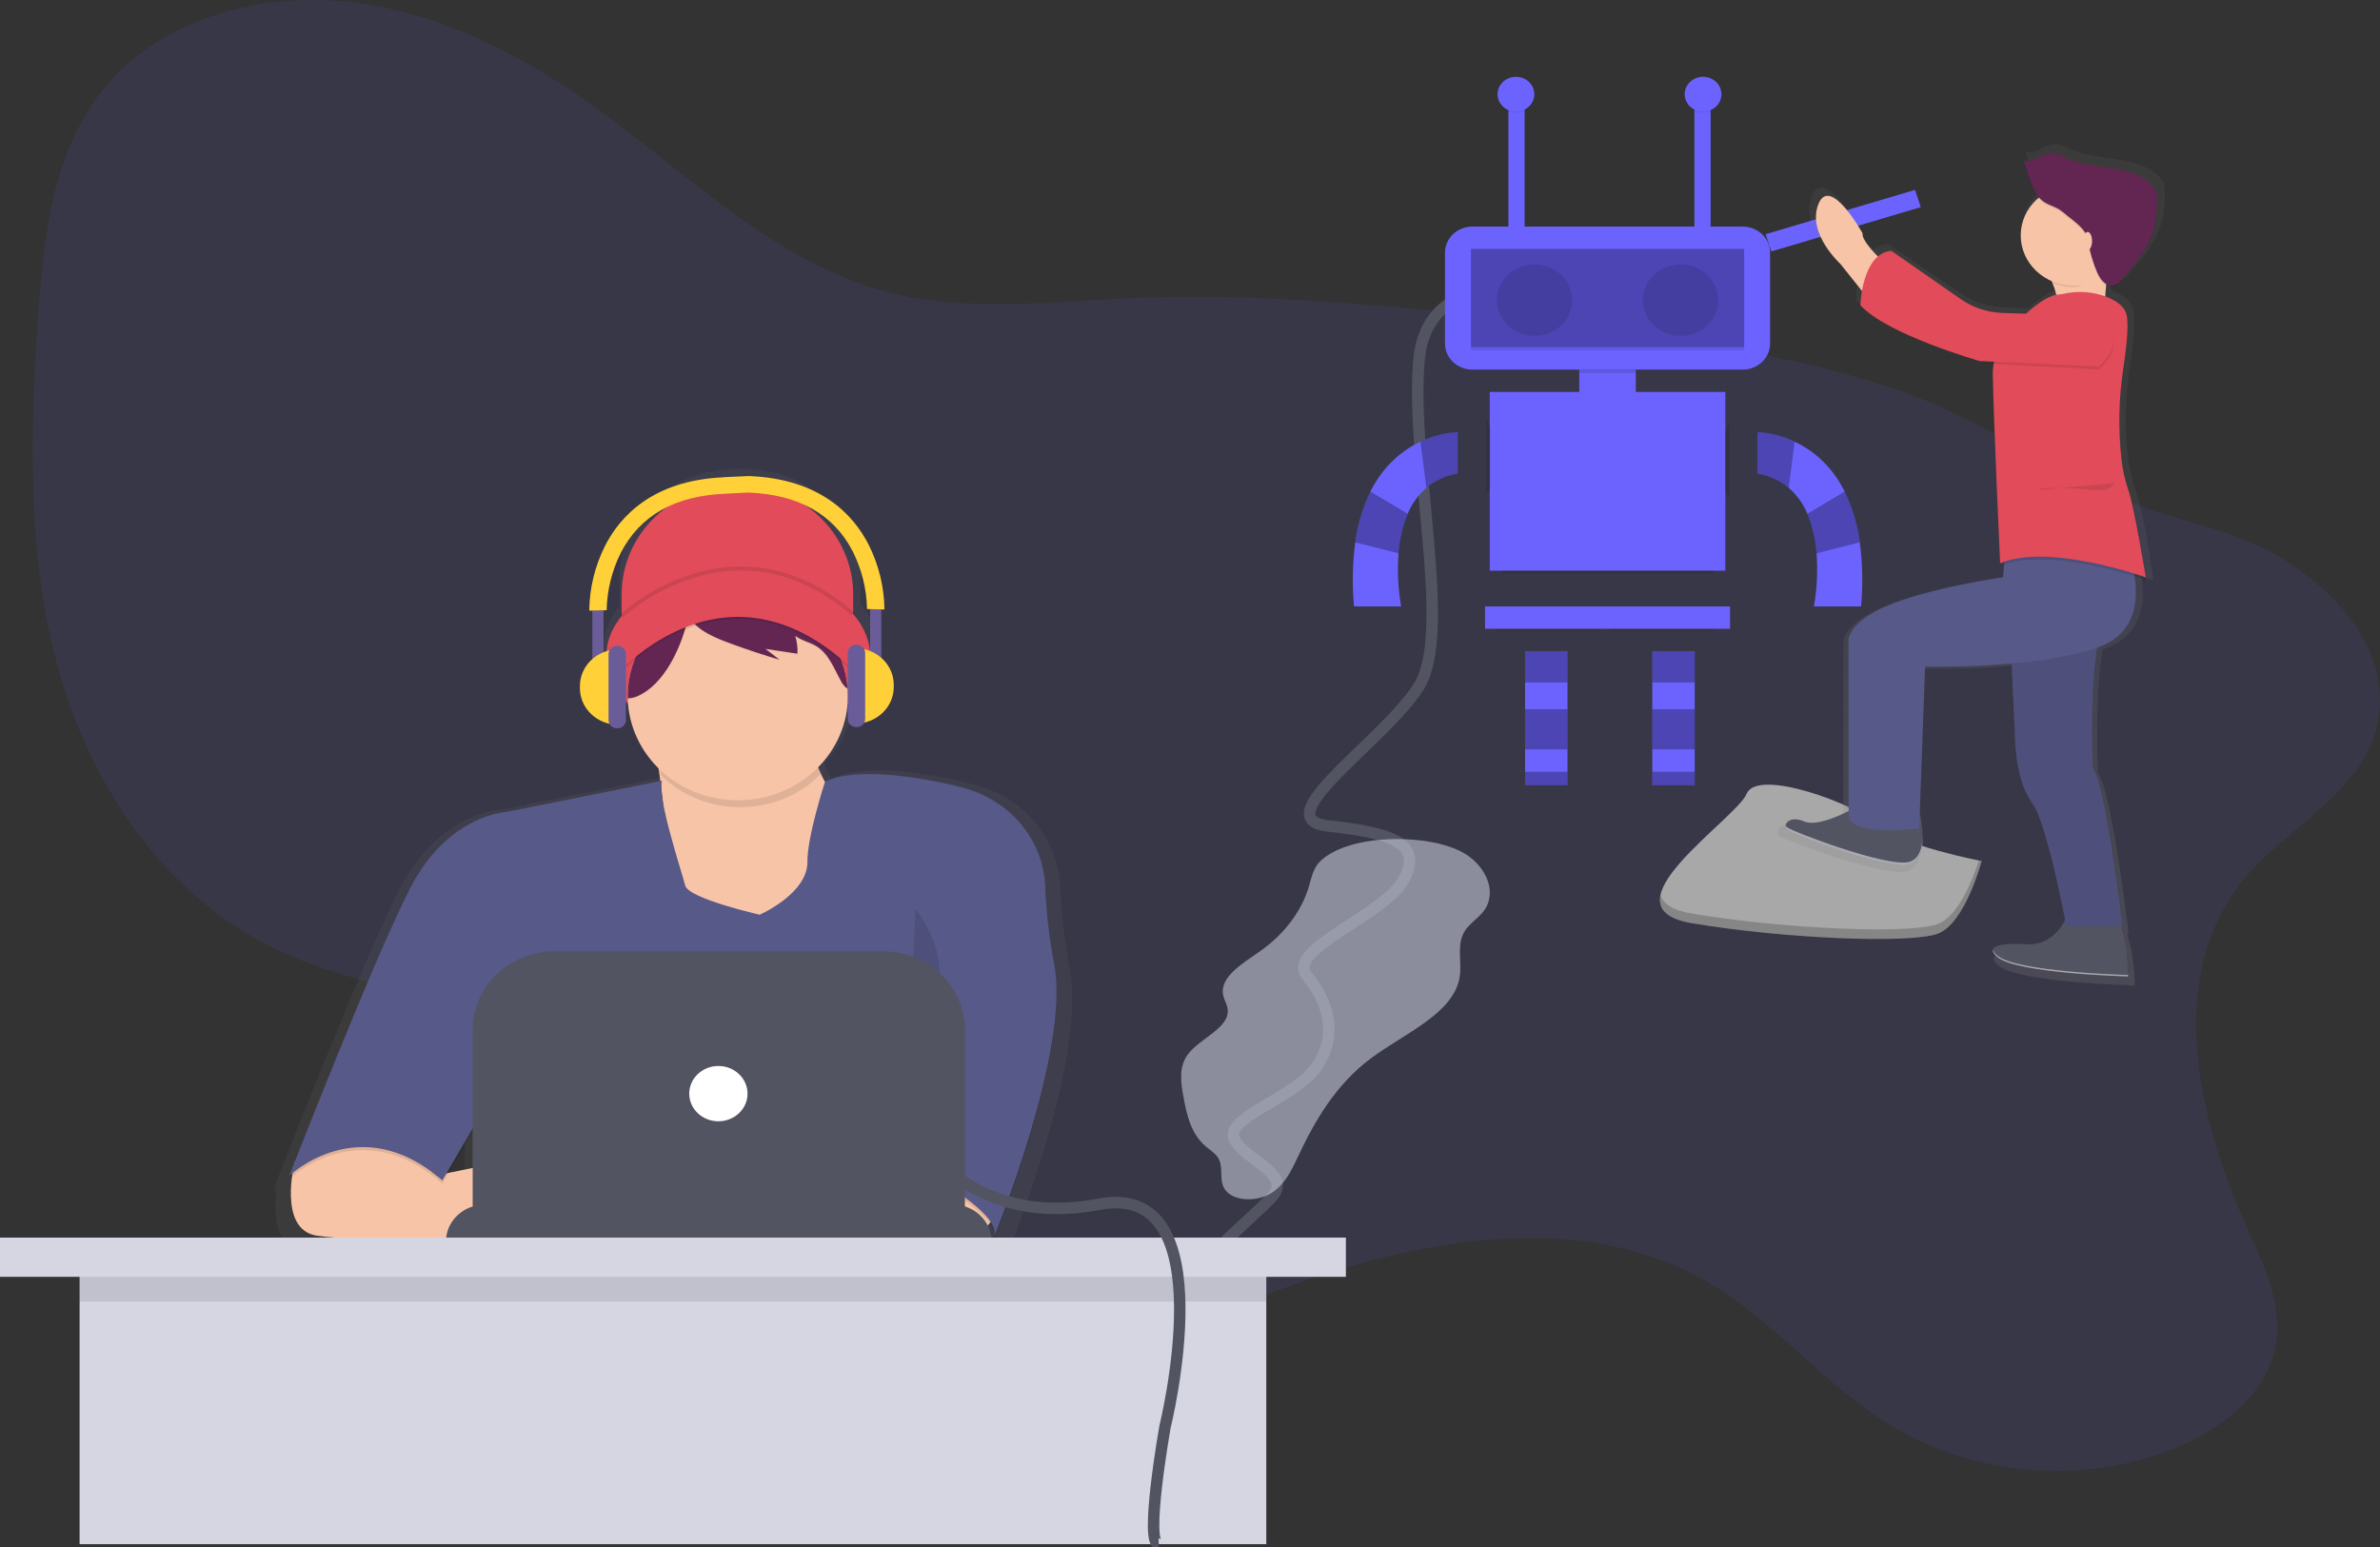 <svg width="623" height="405" viewBox="0 0 623 405" fill="none" xmlns="http://www.w3.org/2000/svg">
<rect x="0" y="0" width="623" height="405" fill="#333333" stroke="none"/>
<g clip-path="url(#clip0)">
<path opacity="0.1" d="M587.623 229.833C566.76 254.993 574.865 291.75 588.122 321.187C592.561 331.043 597.581 341.471 595.708 352.04C593.418 364.965 581.258 374.416 568.49 379.425C545.215 388.556 517.363 386.38 495.976 373.759C477.494 362.853 464.258 345.117 445.461 334.708C414.004 317.287 373.964 323.865 339.805 335.866C315.639 344.355 289.218 355.396 265.205 346.524C248.308 340.281 236.629 325.085 230.265 308.979C227.193 301.202 224.962 292.785 219.095 286.621C215.607 282.956 211.055 280.355 206.392 278.162C163.81 258.134 110.029 268.859 68.669 246.647C40.736 231.645 22.854 203.346 14.936 173.839C7.018 144.331 7.94 113.39 9.95 83.001C11.379 61.405 13.942 38.349 28.489 21.682C43.878 4.05 70.288 -2.507 94.16 0.845C118.031 4.196 139.669 16.14 158.705 30.209C182.495 47.792 204.559 69.687 233.768 76.809C253.66 81.66 274.585 79.006 295.101 78.088C329.399 76.552 363.711 79.967 397.819 83.708C430.473 87.288 463.362 91.229 494.469 101.305C516.482 108.436 534.131 121.379 554.917 130.422C568.467 136.316 583.242 137.943 596.071 145.451C611.874 154.699 626.361 170.784 622.312 189.607C618.463 207.503 598.696 216.479 587.623 229.833Z" fill="#6C63FF"/>
<path d="M407.169 77.167C407.169 77.167 373.633 67.746 371.417 94.544C369.201 121.342 380.28 165.479 371.417 179.667C362.554 193.854 330.928 214.351 347.572 216.188C364.216 218.024 372.525 220.652 367.539 230.11C362.554 239.568 336.519 248.5 342.058 255.331C347.598 262.162 350.367 270.569 344.828 278.977C339.289 287.384 319.901 292.638 323.225 298.418C326.548 304.198 338.735 307.351 332.641 313.656C326.548 319.962 308.884 334.304 315.777 334.227" stroke="#535461" stroke-width="3" stroke-miterlimit="10"/>
<path d="M456.158 59.313H385.436C381.468 59.313 378.251 62.364 378.251 66.128V89.932C378.251 93.695 381.468 96.747 385.436 96.747H456.158C460.126 96.747 463.343 93.695 463.343 89.932V66.128C463.343 62.364 460.126 59.313 456.158 59.313Z" fill="#6C63FF"/>
<path opacity="0.1" d="M456.56 91.001H385.034V91.703H456.56V91.001Z" fill="black"/>
<path opacity="0.3" d="M456.56 65.162H385.034V90.898H456.56V65.162Z" fill="black"/>
<path opacity="0.1" d="M401.682 87.925C407.131 87.925 411.548 83.736 411.548 78.567C411.548 73.399 407.131 69.209 401.682 69.209C396.234 69.209 391.817 73.399 391.817 78.567C391.817 83.736 396.234 87.925 401.682 87.925Z" fill="black"/>
<path opacity="0.1" d="M439.912 87.925C445.361 87.925 449.778 83.736 449.778 78.567C449.778 73.399 445.361 69.209 439.912 69.209C434.463 69.209 430.046 73.399 430.046 78.567C430.046 83.736 434.463 87.925 439.912 87.925Z" fill="black"/>
<path d="M428.195 96.746H413.397V104.936H428.195V96.746Z" fill="#6C63FF"/>
<path d="M451.627 102.595H389.967V149.387H451.627V102.595Z" fill="#6C63FF"/>
<path d="M452.861 158.745H388.734V164.594H452.861V158.745Z" fill="#6C63FF"/>
<path d="M399.216 178.632V185.65V196.178V202.028V205.537H410.315V202.028V196.178V185.65V178.632V170.443H399.216V178.632Z" fill="#6C63FF"/>
<path d="M432.513 170.443V178.632V185.65V196.178V202.028V205.537H443.612V202.028V196.178V185.65V178.632V170.443H432.513Z" fill="#6C63FF"/>
<path d="M381.568 113.124V123.943C378.522 124.448 375.684 125.746 373.37 127.692C371.224 129.577 369.556 131.898 368.489 134.481C367.129 137.797 366.318 141.293 366.086 144.844C365.736 149.488 365.965 154.154 366.768 158.747H354.436C353.922 153.159 354.03 147.535 354.759 141.968C355.34 137.367 356.676 132.88 358.716 128.67C362.289 121.561 367.371 117.705 371.835 115.611C374.86 114.144 378.176 113.296 381.568 113.124Z" fill="#6C63FF"/>
<path opacity="0.3" d="M410.315 170.443H399.216V178.632H410.315V170.443Z" fill="black"/>
<path opacity="0.3" d="M410.315 185.651H399.216V196.179H410.315V185.651Z" fill="black"/>
<path opacity="0.3" d="M410.315 202.027H399.216V205.537H410.315V202.027Z" fill="black"/>
<path opacity="0.3" d="M443.612 170.443H432.513V178.632H443.612V170.443Z" fill="black"/>
<path opacity="0.3" d="M443.612 185.651H432.513V196.179H443.612V185.651Z" fill="black"/>
<path opacity="0.3" d="M443.612 202.027H432.513V205.537H443.612V202.027Z" fill="black"/>
<path opacity="0.3" d="M381.568 113.124V123.943C378.522 124.448 375.684 125.746 373.37 127.692L371.835 115.611C374.86 114.144 378.176 113.296 381.568 113.124Z" fill="black"/>
<path opacity="0.3" d="M368.489 134.481C367.129 137.797 366.318 141.293 366.086 144.844L354.759 141.968C355.34 137.367 356.676 132.88 358.716 128.67L368.489 134.481Z" fill="black"/>
<path d="M460.026 113.124V123.943C463.072 124.448 465.911 125.746 468.225 127.692C470.37 129.577 472.039 131.898 473.105 134.481C474.465 137.797 475.276 141.293 475.509 144.844C475.858 149.488 475.629 154.154 474.827 158.747H487.158C487.672 153.159 487.564 147.535 486.836 141.968C486.254 137.367 484.919 132.88 482.878 128.67C479.305 121.561 474.224 117.705 469.759 115.611C466.734 114.144 463.418 113.296 460.026 113.124Z" fill="#6C63FF"/>
<path opacity="0.3" d="M460.026 113.124V123.943C463.072 124.448 465.911 125.746 468.225 127.692L469.759 115.611C466.734 114.144 463.418 113.296 460.026 113.124Z" fill="black"/>
<path opacity="0.3" d="M473.105 134.481C474.465 137.797 475.276 141.293 475.509 144.844L486.836 141.968C486.254 137.367 484.919 132.88 482.878 128.67L473.105 134.481Z" fill="black"/>
<path opacity="0.1" d="M428.195 96.746H413.397V97.715H428.195V96.746Z" fill="black"/>
<path opacity="0.1" d="M452.723 110.933V130.523C451.985 129.768 451.576 128.776 451.577 127.746V113.707C451.576 112.678 451.985 111.687 452.723 110.933Z" fill="black"/>
<path opacity="0.1" d="M390.186 112.224V126.889C390.112 127.817 389.707 128.692 389.037 129.371V109.743C389.707 110.422 390.112 111.297 390.186 112.224Z" fill="black"/>
<path opacity="0.1" d="M448.545 149.388H393.051V150.081H448.545V149.388Z" fill="black"/>
<path opacity="0.1" d="M418.946 164.595H391.817V165.133H418.946V164.595Z" fill="black"/>
<path opacity="0.1" d="M448.545 164.595H421.415V165.133H448.545V164.595Z" fill="black"/>
<path d="M399.09 24.671H394.843V59.313H399.09V24.671Z" fill="#6C63FF"/>
<path d="M447.783 24.671H443.536V59.313H447.783V24.671Z" fill="#6C63FF"/>
<path opacity="0.1" d="M396.825 29.505C399.483 29.505 401.637 27.461 401.637 24.94C401.637 22.419 399.483 20.375 396.825 20.375C394.167 20.375 392.012 22.419 392.012 24.94C392.012 27.461 394.167 29.505 396.825 29.505Z" fill="black"/>
<path d="M396.825 29.236C399.483 29.236 401.637 27.193 401.637 24.671C401.637 22.15 399.483 20.106 396.825 20.106C394.167 20.106 392.012 22.15 392.012 24.671C392.012 27.193 394.167 29.236 396.825 29.236Z" fill="#6C63FF"/>
<path opacity="0.1" d="M445.801 29.505C448.459 29.505 450.614 27.461 450.614 24.94C450.614 22.419 448.459 20.375 445.801 20.375C443.143 20.375 440.989 22.419 440.989 24.94C440.989 27.461 443.143 29.505 445.801 29.505Z" fill="black"/>
<path d="M445.801 29.236C448.459 29.236 450.614 27.193 450.614 24.671C450.614 22.15 448.459 20.106 445.801 20.106C443.143 20.106 440.989 22.15 440.989 24.671C440.989 27.193 443.143 29.236 445.801 29.236Z" fill="#6C63FF"/>
<path opacity="0.5" d="M345.659 225.378C343.766 227.177 343.334 229.646 342.662 231.936C340.741 238.475 336.219 244.506 329.917 248.936C325.3 252.181 319.112 255.773 320.206 260.615C320.467 261.772 321.158 262.851 321.34 264.018C322.126 269.068 313.988 271.728 310.838 276.147C308.491 279.439 309.118 283.517 309.816 287.266C310.669 291.855 311.702 296.752 315.671 300.13C316.742 301.042 318.019 301.833 318.766 302.932C320.44 305.396 318.985 308.624 320.507 311.15C322.536 314.519 328.928 314.665 332.638 312.393C336.347 310.122 338.061 306.388 339.705 302.887C344.148 293.425 349.609 283.932 358.843 277.042C367.696 270.436 380.575 265.311 382.094 255.695C382.745 251.572 381.095 247.053 383.615 243.421C384.806 241.704 386.797 240.432 388.146 238.792C392.162 233.905 389.172 226.836 383.29 223.366C374.41 218.127 353.383 218.042 345.659 225.378Z" fill="#DEE3F3"/>
<path d="M501.301 49.707L462.175 61.303L463.662 65.817L502.788 54.221L501.301 49.707Z" fill="#6C63FF"/>
<path d="M518.72 225.389C518.72 225.389 497.27 221.319 491.55 215.893C485.83 210.468 460.089 200.972 457.229 207.755C454.369 214.537 418.618 237.597 442.929 241.667C467.239 245.736 500.13 247.093 507.28 244.38C514.43 241.667 518.72 225.389 518.72 225.389Z" fill="#A8A8A8"/>
<path opacity="0.2" d="M442.929 239.147C467.239 243.217 500.13 244.573 507.28 241.86C512.725 239.794 516.509 229.867 518.005 225.248C518.458 225.339 518.72 225.389 518.72 225.389C518.72 225.389 514.43 241.667 507.28 244.38C500.13 247.093 467.239 245.736 442.929 241.667C435.911 240.492 433.904 237.733 434.66 234.242C435.26 236.52 437.705 238.273 442.929 239.147Z" fill="black"/>
<path d="M566.357 47.993C565.974 47.09 565.365 46.288 564.582 45.659C558.826 40.683 549.516 42.191 542.369 39.152C540.723 38.452 539.034 37.48 537.247 37.746C534.75 38.118 532.43 40.814 530.253 39.618L530.409 40.068C530.357 40.044 530.305 40.02 530.253 39.991C530.787 41.533 531.32 43.074 531.854 44.616C532.468 46.391 533.116 48.219 534.311 49.697C532.544 51.159 531.191 53.018 530.377 55.104C529.563 57.19 529.313 59.437 529.651 61.638C529.988 63.839 530.902 65.925 532.309 67.704C533.715 69.484 535.57 70.901 537.703 71.825C537.778 71.98 537.853 72.135 537.926 72.292C537.994 72.321 538.064 72.346 538.132 72.374C538.607 73.408 538.961 74.489 539.188 75.596C537.336 75.839 534.107 77.782 530.93 80.651L524.579 80.445C520.475 80.315 516.503 79.034 513.167 76.764L494.173 63.811C492.819 63.938 491.543 64.472 490.534 65.337C488.175 63.006 486.173 60.571 486.344 59.144C486.344 59.144 477.511 43.462 474.299 51.303C471.087 59.144 480.321 67.358 480.321 67.358L486.179 74.557C485.949 75.819 485.802 77.094 485.742 78.373C492.968 86.214 518.263 93.308 518.263 93.308L522.207 93.489C522.215 93.558 522.222 93.616 522.229 93.673C521.987 94.655 521.868 95.66 521.876 96.668C521.879 96.813 521.881 96.965 521.884 97.117C521.883 97.216 521.875 97.316 521.876 97.415C522.077 109.923 523.884 148.194 523.884 148.194C524.235 148.046 524.598 147.91 524.968 147.782L524.687 151.181C524.687 151.181 507.824 153.422 495.377 157.902C482.931 162.383 482.529 167.61 482.529 167.61V213.734C478.973 215.465 473.364 217.739 470.485 216.522C467.359 215.201 465.643 216.311 465.333 217.47V217.47C465.269 217.698 465.265 217.936 465.319 218.166L465.323 218.181C465.349 218.283 465.39 218.383 465.442 218.476L465.455 218.498C465.512 218.595 465.583 218.684 465.667 218.762C466.871 219.882 492.968 229.59 498.991 228.097C499.177 228.051 499.359 227.992 499.537 227.922C499.595 227.9 499.646 227.87 499.702 227.845C499.814 227.795 499.926 227.746 500.03 227.688C500.092 227.653 500.148 227.611 500.207 227.573C500.297 227.516 500.389 227.461 500.473 227.397C500.532 227.353 500.585 227.302 500.64 227.254C500.718 227.189 500.797 227.125 500.869 227.054C500.922 227.002 500.969 226.945 501.019 226.891C501.087 226.816 501.156 226.743 501.22 226.664C501.265 226.606 501.306 226.544 501.349 226.485C501.41 226.401 501.471 226.318 501.527 226.229C501.566 226.168 501.6 226.103 501.636 226.04C501.69 225.947 501.745 225.853 501.794 225.755C501.825 225.692 501.854 225.626 501.883 225.562C501.931 225.458 501.979 225.354 502.022 225.246C502.047 225.183 502.07 225.117 502.093 225.053C502.135 224.938 502.177 224.823 502.214 224.705C502.233 224.644 502.25 224.581 502.268 224.519C502.305 224.393 502.34 224.266 502.372 224.137C502.386 224.079 502.398 224.021 502.411 223.963C502.442 223.825 502.472 223.687 502.498 223.546C502.507 223.494 502.515 223.441 502.524 223.389C502.55 223.238 502.574 223.087 502.594 222.934C502.6 222.891 502.605 222.847 502.61 222.803C502.63 222.639 502.648 222.474 502.662 222.309C502.665 222.274 502.668 222.24 502.671 222.205C502.685 222.028 502.696 221.851 502.705 221.673C502.706 221.649 502.707 221.625 502.708 221.602C502.717 221.411 502.722 221.221 502.725 221.031L502.725 220.995C502.717 218.768 502.457 216.548 501.95 214.372L503.407 175.077C511.293 175.194 519.179 174.918 527.035 174.252L527.899 192.999C527.899 192.999 527.899 205.321 532.315 210.921C536.095 215.715 540.462 236.913 541.643 242.927C540.02 245.862 536.916 249.491 531.512 249.379C531.512 249.379 521.343 248.545 521.917 251.198L521.918 251.203C521.934 251.272 521.955 251.34 521.982 251.406L521.988 251.424C522.02 251.5 522.057 251.574 522.099 251.646L522.108 251.661C522.148 251.729 522.196 251.8 522.248 251.872C522.259 251.887 522.27 251.902 522.281 251.917C522.34 251.995 522.405 252.075 522.479 252.158L522.497 252.177C522.565 252.252 522.64 252.329 522.72 252.408C522.742 252.43 522.765 252.452 522.788 252.474C522.879 252.56 522.974 252.648 523.081 252.74C528.3 257.22 558.814 257.967 558.814 257.967L558.814 257.95L558.814 257.938L558.813 257.882L558.813 257.866C558.813 257.837 558.813 257.801 558.812 257.762L558.812 257.746C558.794 256.45 558.613 249.646 556.785 244.525H557.208C557.208 244.525 552.791 206.814 549.178 202.334C549.178 202.334 548.218 182.449 550.385 169.987C550.518 169.942 550.653 169.897 550.784 169.85C560.906 166.264 561.624 157.433 560.582 150.945C562.496 151.528 563.632 151.928 563.632 151.928C563.632 151.928 563.597 151.646 563.532 151.146C563.596 151.169 563.632 151.181 563.632 151.181C563.632 151.181 563.439 149.996 563.121 148.145C562.397 143.057 560.994 134.166 559.501 129.968C559.26 129.045 559.028 128.257 558.814 127.659C557.951 125.136 557.359 122.538 557.046 119.903C556.637 116.488 556.43 113.054 556.426 109.618C556.459 105.025 556.83 100.441 557.536 95.897C558.149 91.929 558.701 87.416 558.654 84.264C558.696 83.167 558.615 82.068 558.412 80.987C557.876 78.66 555.51 77.147 553.05 76.184C552.891 76.122 552.729 76.071 552.569 76.013C552.629 75.132 552.707 74.132 552.809 73.079C553.104 73.272 553.438 73.407 553.789 73.475C554.141 73.542 554.504 73.541 554.855 73.472C555.913 73.252 556.671 72.415 557.347 71.627C560.906 67.481 564.56 63.16 565.927 58.01C566.473 55.71 566.725 53.356 566.679 50.998C566.68 50.87 566.68 50.74 566.679 50.611C566.733 49.727 566.623 48.841 566.357 47.993Z" fill="url(#paint0_linear)"/>
<path d="M533.958 68.202C533.958 68.202 539.349 75.873 538.194 79.526C537.039 83.179 550.902 80.987 550.902 80.987C550.902 80.987 551.287 66.741 553.983 63.454C556.678 60.166 533.958 68.202 533.958 68.202Z" fill="#F7C4A7"/>
<path d="M498.338 73.134C498.338 73.134 487.17 64.367 487.555 61.079C487.555 61.079 479.083 45.737 476.002 53.408C472.922 61.079 481.779 69.116 481.779 69.116L492.561 82.631L498.338 73.134Z" fill="#F7C4A7"/>
<path d="M486.977 210.663C486.977 210.663 476.58 216.873 472.344 215.046C468.108 213.22 466.568 216.142 467.723 217.238C468.878 218.334 493.909 227.831 499.685 226.37C505.462 224.909 502.524 212.943 502.524 212.943L486.977 210.663Z" fill="#535461"/>
<path d="M542.045 237.328C542.045 237.328 539.542 247.374 530.877 247.191C530.877 247.191 517.784 246.095 522.79 250.479C527.797 254.862 557.063 255.592 557.063 255.592C557.063 255.592 557.063 240.616 551.672 237.328C546.281 234.041 542.045 237.328 542.045 237.328Z" fill="#535461"/>
<path d="M526.256 166.463L527.412 192.033C527.412 192.033 527.411 204.088 531.647 209.567C535.883 215.046 540.89 242.442 540.89 242.442H555.523C555.523 242.442 551.287 205.549 547.821 201.165C547.821 201.165 546.281 168.655 551.672 161.349L526.256 166.463Z" fill="#575988"/>
<path opacity="0.1" d="M526.256 166.463L527.412 192.033C527.412 192.033 527.411 204.088 531.647 209.567C535.883 215.046 540.89 242.442 540.89 242.442H555.523C555.523 242.442 551.287 205.549 547.821 201.165C547.821 201.165 546.281 168.655 551.672 161.349L526.256 166.463Z" fill="black"/>
<path d="M556.678 143.451C556.678 143.451 565.535 163.541 549.361 169.386C533.188 175.23 503.921 174.5 503.921 174.5L502.381 216.873C502.381 216.873 484.282 219.064 483.897 213.585V167.194C483.897 167.194 484.282 162.08 496.22 157.697C508.157 153.313 524.331 151.122 524.331 151.122L525.101 141.624L556.678 143.451Z" fill="#575988"/>
<path opacity="0.1" d="M542.487 77.267C545.562 76.945 548.674 77.362 551.535 78.48C553.895 79.422 556.164 80.903 556.678 83.179C557.287 85.875 556.612 91.921 555.837 97.036C554.597 105.056 554.44 113.193 555.368 121.251C555.765 124.607 556.312 127.533 557.063 128.839C559.374 132.857 561.684 151.852 561.684 151.852C561.684 151.852 536.269 142.72 523.561 148.199C523.561 148.199 521.828 110.758 521.635 98.521C521.486 89.046 534.151 78.248 538.387 77.882C540.869 77.668 540.02 77.51 542.487 77.267Z" fill="black"/>
<path d="M542.487 76.536C545.562 76.214 548.674 76.631 551.535 77.75C553.895 78.692 556.164 80.172 556.678 82.448C557.287 85.144 556.612 91.191 555.837 96.305C554.597 104.326 554.44 112.463 555.368 120.521C555.668 123.097 556.236 125.639 557.063 128.109C558.796 133.04 561.684 151.122 561.684 151.122C561.684 151.122 536.269 141.989 523.561 147.469C523.561 147.469 521.828 110.027 521.635 97.79C521.486 88.315 534.151 77.517 538.387 77.152C540.869 76.938 540.02 76.779 542.487 76.536Z" fill="#E14B5A"/>
<path opacity="0.1" d="M549.361 96.694L522.02 95.233C522.02 95.233 520.28 82.518 524.227 82.649L551.287 83.544C551.287 83.544 557.063 90.119 549.361 96.694Z" fill="black"/>
<path d="M549.361 95.964L518.169 94.503C518.169 94.503 493.909 87.562 486.977 79.891C486.977 79.891 487.362 66.376 495.064 65.645L513.282 78.318C516.466 80.533 520.28 81.788 524.227 81.918L551.287 82.814C551.287 82.814 557.063 89.389 549.361 95.964Z" fill="#E14B5A"/>
<path opacity="0.1" d="M550.709 69.846C551.167 66.382 552.823 65.233 553.982 63.819C556.678 60.531 533.958 68.568 533.958 68.568C535.129 70.28 536.156 72.077 537.029 73.942C538.844 74.735 540.818 75.144 542.815 75.143C546.165 75.143 548.313 71.722 550.709 69.846Z" fill="black"/>
<path d="M542.815 74.777C550.471 74.777 556.678 68.89 556.678 61.627C556.678 54.365 550.471 48.477 542.815 48.477C535.159 48.477 528.952 54.365 528.952 61.627C528.952 68.89 535.159 74.777 542.815 74.777Z" fill="#F7C4A7"/>
<path opacity="0.1" d="M534.061 52.41C532.584 50.88 531.875 48.84 531.205 46.866L529.67 42.341C531.757 43.511 533.983 40.874 536.377 40.511C538.092 40.25 539.712 41.2 541.291 41.886C548.145 44.859 557.075 43.384 562.595 48.252C563.349 48.871 563.933 49.655 564.298 50.535C564.555 51.37 564.659 52.241 564.607 53.11C564.651 55.416 564.409 57.718 563.885 59.97C562.574 65.008 559.07 69.236 555.657 73.291C555.008 74.062 554.281 74.881 553.266 75.096C551.285 75.516 549.751 73.484 548.985 71.701C547.969 69.339 547.22 66.882 546.75 64.37C546.631 63.296 546.322 62.248 545.835 61.272C544.642 59.265 541.701 57.366 539.912 55.812C538.154 54.284 535.703 54.111 534.061 52.41Z" fill="black"/>
<path d="M534.061 52.045C532.584 50.515 531.875 48.475 531.205 46.501L529.67 41.976C531.757 43.146 533.983 40.509 536.377 40.145C538.092 39.885 539.712 40.835 541.291 41.52C548.145 44.494 557.075 43.018 562.595 47.887C563.349 48.506 563.933 49.289 564.298 50.17C564.555 51.005 564.659 51.876 564.607 52.745C564.651 55.05 564.409 57.353 563.885 59.604C562.574 64.643 559.07 68.87 555.657 72.926C555.008 73.697 554.281 74.516 553.266 74.731C551.285 75.151 549.751 73.119 548.985 71.336C547.969 68.974 547.22 66.516 546.75 64.004C546.631 62.93 546.322 61.883 545.835 60.906C544.642 58.9 541.701 57.001 539.912 55.447C538.154 53.919 535.703 53.746 534.061 52.045Z" fill="#632652"/>
<path d="M546.473 65.463C547.111 65.463 547.629 64.4 547.629 63.089C547.629 61.777 547.111 60.714 546.473 60.714C545.835 60.714 545.318 61.777 545.318 63.089C545.318 64.4 545.835 65.463 546.473 65.463Z" fill="#F7C4A7"/>
<path opacity="0.1" d="M553.405 126.465C553.405 126.465 552.635 128.657 548.784 128.291C544.933 127.926 533.765 127.196 533.765 128.291" fill="black"/>
<path opacity="0.5" d="M522.79 250.113C522.261 249.726 521.87 249.194 521.67 248.589C521.569 249.064 521.878 249.68 522.79 250.479C527.797 254.862 557.063 255.592 557.063 255.592C557.063 255.592 557.063 255.463 557.059 255.227C556.874 255.222 527.781 254.483 522.79 250.113Z" fill="white"/>
<path opacity="0.5" d="M499.685 225.639C493.909 227.1 468.878 217.603 467.723 216.507C467.569 216.359 467.458 216.175 467.403 215.973C467.336 216.192 467.33 216.424 467.386 216.646C467.443 216.868 467.559 217.072 467.723 217.238C468.878 218.334 493.909 227.831 499.685 226.37C502.658 225.618 503.321 222.084 503.266 218.83C503.209 221.864 502.437 224.943 499.685 225.639Z" fill="white"/>
<path d="M280.014 253.635C278.663 246.508 277.835 239.301 277.534 232.065V232.065C277.269 226.106 275.067 220.371 271.229 215.647C267.391 210.922 262.105 207.44 256.098 205.678C253.911 205.04 251.498 204.443 248.838 203.907C225.502 199.206 218.413 203.311 217.607 203.85C216.928 202.671 216.337 201.448 215.841 200.19C215.801 200.062 215.764 199.932 215.726 199.803C220.344 195.131 223.158 189.112 223.708 182.729C227.601 178.985 229.875 174.468 229.875 169.604C229.875 165.422 228.191 161.496 225.244 158.097V151.496C225.244 147.722 224.46 143.984 222.938 140.496C221.415 137.009 219.183 133.84 216.369 131.171C213.555 128.502 210.214 126.384 206.538 124.94C202.861 123.495 198.921 122.752 194.941 122.752H192.484C188.504 122.752 184.564 123.495 180.887 124.94C177.21 126.384 173.87 128.502 171.056 131.171C168.242 133.84 166.01 137.009 164.487 140.496C162.964 143.984 162.18 147.722 162.18 151.496V158.621C159.524 161.733 158.049 165.601 157.991 169.604C157.991 174.366 160.172 178.794 163.916 182.491C164.428 189.109 167.371 195.347 172.233 200.117C172.396 201.197 172.565 202.359 172.731 203.584L130.979 211.96C130.979 211.96 114.882 212.587 104.519 232.876C95.745 250.052 78.28 294.21 73.127 307.356H73.127L73.127 307.356C72.194 309.738 71.663 311.104 71.663 311.104C71.663 311.104 71.834 310.94 72.162 310.66C71.838 311.491 71.663 311.94 71.663 311.94C71.663 311.94 71.917 311.697 72.398 311.298C71.667 316.799 71.563 326.242 79.161 327.418C85.529 328.405 101.934 328.81 114.331 328.976V328.987H115.191C123.406 329.092 129.656 329.092 129.656 329.092V328.987H262.95V327.691C262.952 326.514 262.702 325.349 262.216 324.266C262.28 324.196 262.342 324.126 262.402 324.055C263.115 324.948 263.589 325.992 263.785 327.097C263.77 327.205 263.749 327.313 263.722 327.418C263.722 327.418 263.75 327.351 263.801 327.225C263.833 327.57 263.806 327.918 263.722 328.255C263.722 328.255 280.824 286.457 280.641 261.499C280.691 258.865 280.481 256.232 280.014 253.635ZM173.415 209.228C173.194 208.036 173.053 206.832 172.991 205.623L172.992 205.59C173.14 206.763 173.282 207.981 173.415 209.228ZM121.608 299.008V308.969L115.024 310.303L121.608 299.008Z" fill="url(#paint1_linear)"/>
<path d="M193.028 126.772H193.028C201.065 126.772 208.773 129.8 214.456 135.191C220.139 140.582 223.331 147.893 223.331 155.517V167.779H162.725V155.517C162.725 147.893 165.917 140.582 171.6 135.191C177.283 129.8 184.991 126.772 193.028 126.772Z" fill="#E14B5A"/>
<path d="M193.24 194.312C212.317 194.312 227.781 184.233 227.781 171.799C227.781 159.365 212.317 149.285 193.24 149.285C174.163 149.285 158.698 159.365 158.698 171.799C158.698 184.233 174.163 194.312 193.24 194.312Z" fill="#E14B5A"/>
<path d="M171.095 193.609C171.095 193.609 178.3 229.389 171.095 239.038C163.89 248.686 193.134 252.506 193.134 252.506L223.437 242.053L227.676 216.323C227.676 216.323 209.239 206.474 213.054 186.573L171.095 193.609Z" fill="#F7C4A7"/>
<path d="M260.522 314.217C260.522 314.217 262.429 322.056 252.045 323.463C245.913 324.319 239.677 324.249 233.568 323.255L231.278 303.563H255.436L260.522 314.217Z" fill="#F7C4A7"/>
<path d="M77.142 304.182C77.142 304.182 72.556 321.855 82.94 323.463C93.324 325.072 131.468 325.072 131.468 325.072V304.166L114.2 307.665L97.986 292.909L77.142 304.182Z" fill="#F7C4A7"/>
<path opacity="0.1" d="M173.32 205.167L132.739 213.308C132.739 213.308 117.27 213.911 107.31 233.409C97.35 252.908 75.735 308.588 75.735 308.588C75.735 308.588 94.171 290.899 115.786 309.795L130.196 285.07L127.018 324.267H238.695V305.774C238.695 305.774 262.005 317.634 260.31 324.267C260.31 324.267 280.257 275.516 275.967 253.359C274.669 246.51 273.872 239.584 273.584 232.63V232.63C273.329 226.903 271.212 221.391 267.524 216.851C263.835 212.311 258.756 208.964 252.983 207.271C250.881 206.658 248.562 206.084 246.006 205.569C222.06 200.745 215.914 205.569 215.914 205.569C215.914 205.569 211.276 219.886 211.358 226.374C211.464 234.716 198.856 240.244 198.856 240.244C198.856 240.244 180.207 236.023 179.36 232.605C178.512 229.188 171.837 209.187 173.32 205.167Z" fill="black"/>
<path d="M173.32 204.363L132.739 212.504C132.739 212.504 117.27 213.107 107.31 232.605C97.35 252.104 75.735 307.784 75.735 307.784C75.735 307.784 94.171 290.095 115.786 308.991L130.196 284.266L127.018 323.464H238.695V304.97C238.695 304.97 262.005 316.83 260.31 323.464C260.31 323.464 280.257 274.712 275.967 252.555C274.669 245.706 273.872 238.78 273.584 231.826V231.826C273.329 226.099 271.212 220.587 267.524 216.047C263.835 211.507 258.756 208.16 252.983 206.467C250.881 205.854 248.562 205.28 246.006 204.765C222.06 199.941 215.914 204.765 215.914 204.765C215.914 204.765 211.276 219.082 211.358 225.57C211.464 233.912 198.856 239.44 198.856 239.44C198.856 239.44 180.207 235.219 179.36 231.801C178.512 228.384 171.837 208.383 173.32 204.363Z" fill="#575988"/>
<path opacity="0.1" d="M214.795 202.655C213.091 198.076 212.709 193.148 213.689 188.382L171.731 195.418C171.731 195.418 172.337 198.426 173.021 202.932C175.733 205.601 178.988 207.719 182.59 209.157C186.191 210.595 190.063 211.323 193.971 211.297C197.878 211.271 201.739 210.492 205.319 209.006C208.899 207.52 212.123 205.359 214.795 202.655Z" fill="black"/>
<path d="M221.954 182.151C221.954 189.344 218.965 196.247 213.636 201.364C208.307 206.481 201.066 209.4 193.484 209.487C185.901 209.574 178.588 206.823 173.129 201.831C167.671 196.838 164.506 190.005 164.323 182.814C164.316 182.593 164.314 182.372 164.314 182.151C164.313 177.032 165.827 172.016 168.683 167.673C171.539 163.33 175.623 159.835 180.47 157.585C181.335 157.185 182.223 156.825 183.134 156.504C187.878 154.85 192.995 154.399 197.978 155.197C197.982 155.199 197.985 155.2 197.989 155.199C204.373 156.23 210.204 159.272 214.54 163.834C218.877 168.396 221.466 174.211 221.89 180.34C221.933 180.939 221.954 181.543 221.954 182.151Z" fill="#F7C4A7"/>
<g opacity="0.1">
<path opacity="0.1" d="M183.094 157.145C183.107 157.136 183.12 157.128 183.134 157.121C182.223 157.441 181.335 157.801 180.47 158.203C175.623 160.452 171.539 163.948 168.683 168.291C165.827 172.633 164.313 177.65 164.314 182.768C164.314 182.99 164.316 183.211 164.323 183.432C165.218 183.409 166.099 183.209 166.908 182.843C173.935 179.733 178.15 170.215 179.805 163.578C180.398 161.202 180.966 158.524 183.094 157.145Z" fill="black"/>
<path opacity="0.1" d="M205.154 157.913C202.873 156.919 200.464 156.214 197.989 155.817C200.019 156.259 201.832 157.339 203.134 158.882C203.772 159.705 204.301 160.6 204.709 161.545C200.874 159.955 196.72 159.173 192.534 159.256C188.349 159.338 184.233 160.282 180.47 162.022C182.28 165.783 187.889 167.835 191.634 169.208C195.734 170.71 199.883 172.083 204.079 173.327C202.844 172.374 201.608 171.423 200.373 170.472C203.162 170.893 205.951 171.313 208.741 171.735C208.832 170.155 208.634 168.572 208.157 167.055C209.75 168.281 211.886 168.692 213.626 169.733C216.887 171.683 218.243 175.445 220.021 178.69C220.433 179.583 221.076 180.363 221.89 180.957C221.547 176.043 219.81 171.307 216.864 167.251C213.918 163.195 209.872 159.969 205.154 157.913Z" fill="black"/>
</g>
<path d="M183.094 156.528C183.107 156.519 183.12 156.511 183.134 156.504C182.223 156.823 181.335 157.184 180.47 157.585C175.623 159.835 171.539 163.33 168.683 167.673C165.827 172.016 164.313 177.032 164.314 182.151C164.314 182.372 164.316 182.593 164.323 182.814C165.218 182.792 166.099 182.591 166.908 182.225C173.935 179.116 178.15 169.598 179.805 162.96C180.398 160.584 180.966 157.907 183.094 156.528Z" fill="#632652"/>
<path d="M205.154 157.296C202.873 156.301 200.464 155.596 197.989 155.199C200.019 155.642 201.832 156.722 203.134 158.265C203.772 159.088 204.301 159.982 204.709 160.928C200.874 159.337 196.72 158.556 192.534 158.638C188.349 158.721 184.233 159.664 180.47 161.404C182.28 165.165 187.889 167.218 191.634 168.591C195.734 170.092 199.883 171.465 204.079 172.709C202.844 171.757 201.608 170.805 200.373 169.855C203.162 170.275 205.951 170.696 208.741 171.117C208.832 169.537 208.634 167.954 208.157 166.438C209.75 167.663 211.886 168.074 213.626 169.115C216.887 171.065 218.243 174.828 220.021 178.072C220.433 178.966 221.076 179.745 221.89 180.34C221.547 175.425 219.81 170.69 216.864 166.633C213.918 162.577 209.872 159.351 205.154 157.296Z" fill="#632652"/>
<path opacity="0.1" d="M161.029 177.643C161.029 177.643 190.697 142.666 225.027 177.643L222.06 169.803C222.06 169.803 205.955 147.491 194.511 152.315C183.068 157.139 171.837 160.556 171.837 160.556L161.029 177.643Z" fill="black"/>
<path d="M161.029 177.025C161.029 177.025 190.697 142.049 225.027 177.025L222.06 169.186C222.06 169.186 205.955 146.873 194.511 151.697C183.068 156.522 171.837 159.939 171.837 159.939L161.029 177.025Z" fill="#E14B5A"/>
<path opacity="0.1" d="M136.66 252.405C136.66 252.405 130.302 268.486 139.203 282.959C148.103 297.432 131.362 303.463 131.362 303.463" fill="black"/>
<path opacity="0.1" d="M239.649 237.932C239.649 237.932 250.668 251.199 243.463 263.059C236.258 274.919 236.682 303.463 236.682 303.463" fill="black"/>
<path d="M126.912 315.322H249.396C252.094 315.322 254.681 316.339 256.589 318.148C258.496 319.958 259.568 322.412 259.568 324.971H116.74C116.74 322.412 117.812 319.958 119.719 318.148C121.627 316.339 124.214 315.322 126.912 315.322H126.912Z" fill="#535461"/>
<path d="M145.337 248.988H230.972C236.701 248.988 242.196 251.147 246.248 254.99C250.299 258.833 252.575 264.046 252.575 269.481V317.534H123.733V269.481C123.733 264.046 126.009 258.833 130.061 254.99C134.112 251.147 139.607 248.988 145.337 248.988Z" fill="#535461"/>
<path d="M188.048 293.512C192.261 293.512 195.677 290.273 195.677 286.276C195.677 282.279 192.261 279.04 188.048 279.04C183.835 279.04 180.419 282.279 180.419 286.276C180.419 290.273 183.835 293.512 188.048 293.512Z" fill="white"/>
<path opacity="0.1" d="M162.725 161.243C162.725 161.243 191.884 133.599 223.331 160.739" stroke="black" stroke-miterlimit="10"/>
<path d="M230.7 159.482H227.771V175.224H230.7V159.482Z" fill="#6A5C99"/>
<path d="M223.867 169.668C226.542 169.668 229.108 170.676 230.999 172.471C232.891 174.265 233.954 176.699 233.954 179.237V179.854C233.954 182.392 232.891 184.826 230.999 186.62C229.108 188.414 226.542 189.423 223.867 189.423V169.668Z" fill="#FFD037"/>
<path d="M224.192 168.742H224.192C222.934 168.742 221.914 169.71 221.914 170.903V188.188C221.914 189.381 222.934 190.348 224.192 190.348H224.192C225.45 190.348 226.47 189.381 226.47 188.188V170.903C226.47 169.71 225.45 168.742 224.192 168.742Z" fill="#6A5C99"/>
<path d="M155.057 175.533H157.986V159.791H155.057V175.533Z" fill="#6A5C99"/>
<path d="M161.891 189.731C159.215 189.731 156.65 188.723 154.758 186.929C152.866 185.134 151.804 182.7 151.804 180.163V179.545C151.804 177.008 152.866 174.574 154.758 172.779C156.65 170.985 159.215 169.977 161.891 169.977V189.731Z" fill="#FFD037"/>
<path d="M161.565 190.657H161.565C162.823 190.657 163.843 189.69 163.843 188.496V171.211C163.843 170.018 162.823 169.051 161.565 169.051H161.565C160.307 169.051 159.288 170.018 159.288 171.211V188.496C159.288 189.69 160.307 190.657 161.565 190.657Z" fill="#6A5C99"/>
<path d="M227.424 142.657C223.459 134.836 214.823 125.38 196.206 124.625L196.208 124.604L195.984 124.614L195.97 124.613L195.97 124.614L189.375 124.912L189.375 124.943C170.881 125.75 162.286 135.169 158.333 142.965C155.704 148.246 154.31 154.004 154.245 159.844L156.522 159.791L158.799 159.741C158.898 154.536 160.162 149.41 162.507 144.703C167.528 134.922 176.765 129.719 189.962 129.24L189.962 129.236L195.795 128.93L195.795 128.931C208.992 129.411 218.229 134.614 223.25 144.395C225.595 149.102 226.859 154.228 226.958 159.433L229.236 159.482L231.513 159.535C231.447 153.695 230.053 147.938 227.424 142.657Z" fill="#FFD037"/>
<path d="M331.472 325.098H20.836V404.211H331.472V325.098Z" fill="#D6D6E3"/>
<path opacity="0.1" d="M331.472 330.423H20.836V340.693H331.472V330.423Z" fill="black"/>
<path d="M352.306 323.957H0V334.226H352.306V323.957Z" fill="#D6D6E3"/>
<path d="M241.242 298.418C241.242 298.418 254.536 321.538 287.773 315.233C321.009 308.927 304.945 373.558 304.945 373.558C304.945 373.558 299.506 404.389 303.333 404.211" stroke="#535461" stroke-width="3" stroke-miterlimit="10"/>
</g>
<defs>
<linearGradient id="paint0_linear" x1="515.981" y1="257.967" x2="515.981" y2="37.701" gradientUnits="userSpaceOnUse">
<stop stop-color="#808080" stop-opacity="0.25"/>
<stop offset="0.535" stop-color="#808080" stop-opacity="0.12"/>
<stop offset="1" stop-color="#808080" stop-opacity="0.1"/>
</linearGradient>
<linearGradient id="paint1_linear" x1="74399.9" y1="142842" x2="74399.9" y2="61814" gradientUnits="userSpaceOnUse">
<stop stop-color="#808080" stop-opacity="0.25"/>
<stop offset="0.535" stop-color="#808080" stop-opacity="0.12"/>
<stop offset="1" stop-color="#808080" stop-opacity="0.1"/>
</linearGradient>
<clipPath id="clip0">
<rect width="623" height="405" fill="white"/>
</clipPath>
</defs>
</svg>
